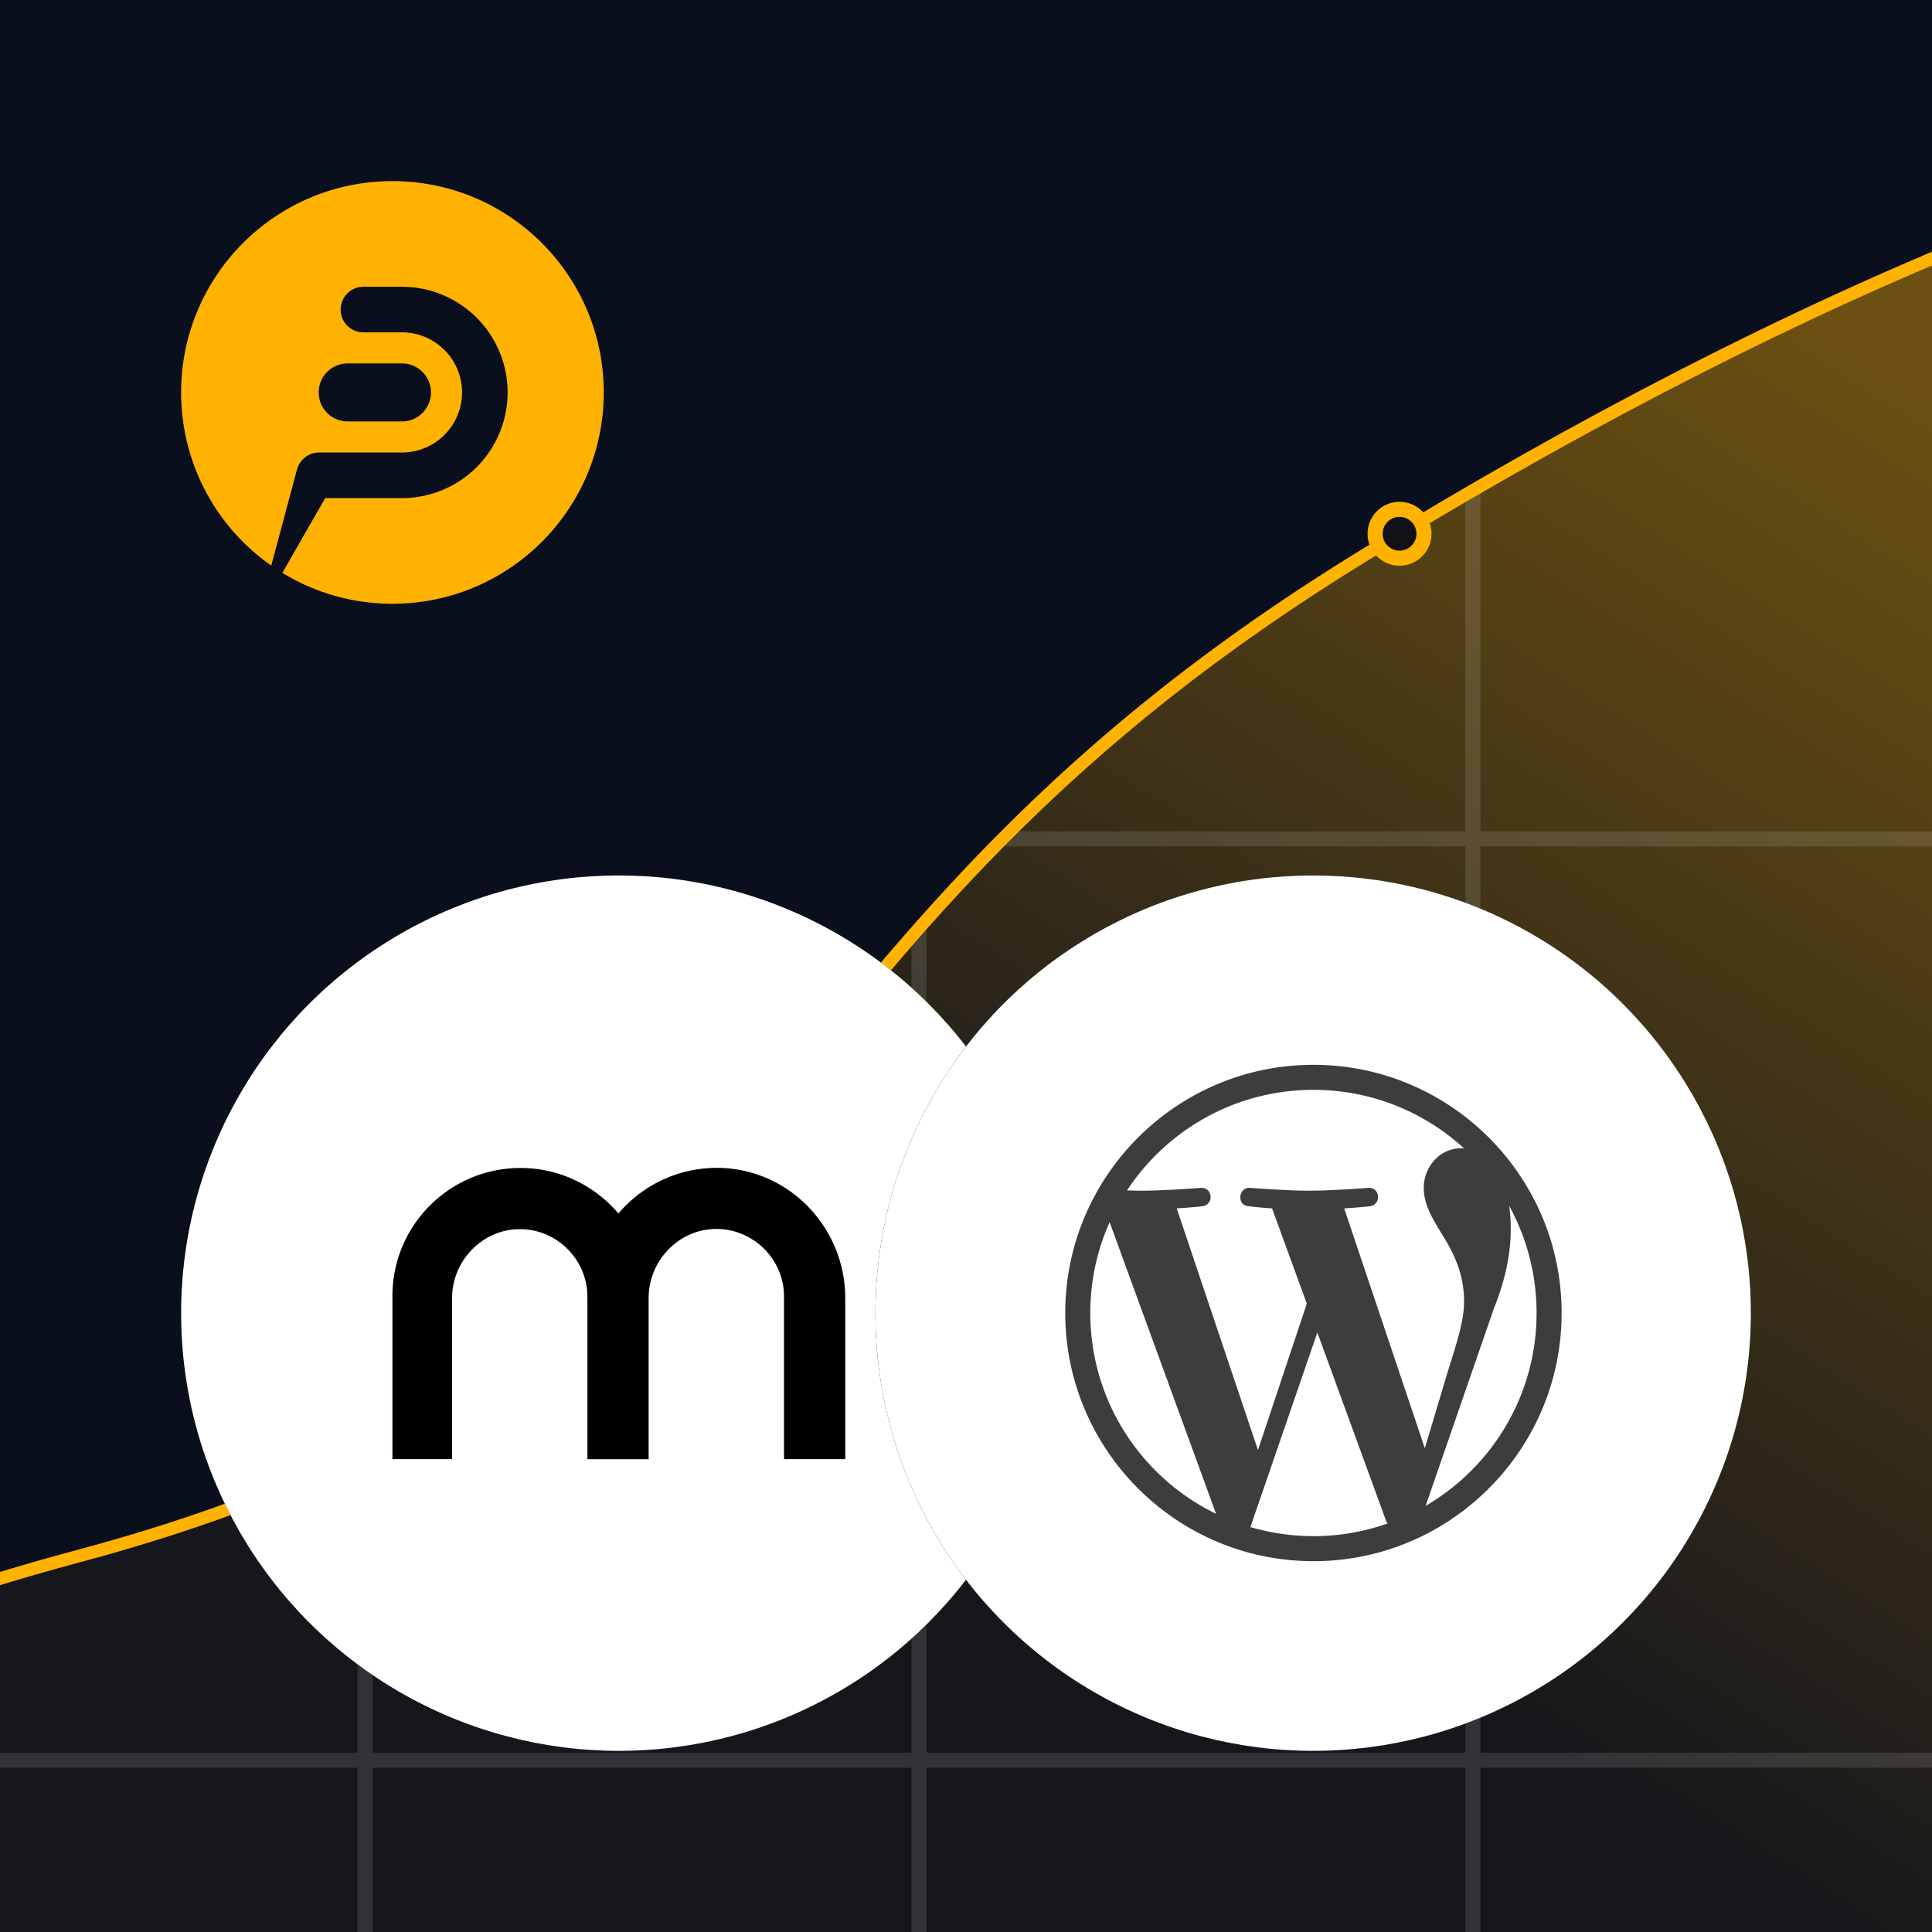 <?xml version="1.0" encoding="UTF-8"?>
<svg xmlns="http://www.w3.org/2000/svg" xmlns:xlink="http://www.w3.org/1999/xlink" width="128" height="128">
  <defs>
    <filter id="d" width="1.414" height="1.414" x="-.207" y="-.207" filterUnits="objectBoundingBox">
      <feOffset in="SourceAlpha" result="shadowOffsetOuter1"></feOffset>
      <feGaussianBlur in="shadowOffsetOuter1" result="shadowBlurOuter1" stdDeviation="5"></feGaussianBlur>
      <feColorMatrix in="shadowBlurOuter1" values="0 0 0 0 0 0 0 0 0 0 0 0 0 0 0 0 0 0 0.2 0"></feColorMatrix>
    </filter>
    <filter id="f" width="1.414" height="1.414" x="-.207" y="-.207" filterUnits="objectBoundingBox">
      <feOffset in="SourceAlpha" result="shadowOffsetOuter1"></feOffset>
      <feGaussianBlur in="shadowOffsetOuter1" result="shadowBlurOuter1" stdDeviation="5"></feGaussianBlur>
      <feColorMatrix in="shadowBlurOuter1" values="0 0 0 0 0 0 0 0 0 0 0 0 0 0 0 0 0 0 0.2 0"></feColorMatrix>
    </filter>
    <circle id="b" cx="29" cy="29" r="29"></circle>
    <circle id="e" cx="29" cy="29" r="29"></circle>
    <linearGradient id="a" x1="64.944%" x2="100%" y1="65.263%" y2="30.659%">
      <stop offset="0%" stop-color="#FFB200" stop-opacity=".05"></stop>
      <stop offset="100%" stop-color="#FFB200" stop-opacity=".4"></stop>
    </linearGradient>
    <clipPath id="g">
      <path d="M-201.164 85.847h252v-252h-252Z"></path>
    </clipPath>
  </defs>
  <g fill="none" fill-rule="evenodd">
    <path fill="#0A0F1D" d="M-302-16h471v172h-471z"></path>
    <path fill="url(#a)" d="M471 21.091V172H228.363q30.354-39.98 78.51-52.89c48.658-13.047 40.996-39.246 85.229-66.366Q435.56 26.099 471 21.091" transform="translate(-302 -16)"></path>
    <g fill="#FFF" opacity=".12">
      <path d="M97.083 32.663h1V155.58h-1zM60.385 61.61h1v93.97h-1zm-36.698 34.4h1v59.57h-1z"></path>
      <path d="M-27.88 116.114H169v1H-27.88zm94.452-61.036H169v1H66.572z"></path>
    </g>
    <path fill="#FFB200" fill-rule="nonzero" d="M169 4.727v.848l-.102.015q-34.792 5.075-77.346 30.976l-.878.536c-9.679 5.93-17.392 12.105-24.3 19.117-2.517 2.556-4.892 5.179-7.469 8.209l-.926 1.097-1.186 1.429-5.815 7.089-.588.708-.596.713-.597.707-.598.702c-5.24 6.119-9.421 10.148-14.726 13.936-7.404 5.287-16.367 9.378-28.114 12.57l-.498.135C-26.677 112.07-52.725 129.562-72.895 156h-1.054l.17-.226c20.312-26.743 46.59-44.436 78.823-53.07 11.898-3.187 20.918-7.277 28.341-12.577 5.919-4.227 10.43-8.765 16.652-16.265l6.014-7.328 1.207-1.456.225-.268.783-.926c2.589-3.045 4.977-5.682 7.51-8.254 6.955-7.06 14.721-13.278 24.46-19.243Q133.576 9.833 169 4.727"></path>
    <g fill="#101218" stroke="#FFB200" transform="translate(41.568 33.745)">
      <ellipse cx="1.619" cy="48.377" stroke-width="2" rx="1.619" ry="1.618"></ellipse>
      <ellipse cx="51.155" cy="1.618" rx="1.619" ry="1.618"></ellipse>
    </g>
    <path fill="#FFB200" d="M26 12c7.732 0 14 6.268 14 14s-6.268 14-14 14a13.93 13.93 0 0 1-7.292-2.047L21.546 33h5.085a7 7 0 1 0 0-14h-2.553a1.51 1.51 0 1 0 0 3.02h2.553a3.98 3.98 0 0 1 0 7.96h-5.49a1.51 1.51 0 0 0-1.462 1.133 2 2 0 0 0-.033.108l-1.675 6.25A13.98 13.98 0 0 1 12 26c0-7.732 6.268-14 14-14m.631 12.078h-3.596a1.922 1.922 0 0 0 0 3.844h3.596a1.922 1.922 0 1 0 0-3.844"></path>
    <g transform="translate(12 58)">
      <use xlink:href="#b" fill="#000" filter="url(#d)"></use>
      <use xlink:href="#b" fill="#FFF"></use>
    </g>
    <path fill="#000" fill-rule="nonzero" d="M56 86.007v10.667h-4.057v-10.81c-.016-2.43-2.01-4.421-4.444-4.443-2.488-.022-4.524 2.076-4.524 4.564v10.69h-4.057V85.892c-.016-2.442-2.001-4.435-4.434-4.458-2.494-.024-4.534 2.079-4.534 4.572v10.667H26v-10.81c0-4.688 3.799-8.481 8.488-8.481 2.6 0 4.926 1.177 6.485 3.017-.002.002.002.002 0 0a8.53 8.53 0 0 1 6.758-3.021C52.356 77.51 56 81.38 56 86.007"></path>
    <g transform="translate(58 58)">
      <use xlink:href="#e" fill="#000" filter="url(#f)"></use>
      <use xlink:href="#e" fill="#FFF"></use>
    </g>
    <path d="M0 0c6.632-12.101 10.406-25.988 10.406-40.76 0-31.345-16.987-58.711-42.246-73.438l25.95 75.03C-1.043-27.047.571-17.355.571-8.737.571-5.609.365-2.706 0 0m-62.846-.925c5.115.269 9.724.807 9.724.807 4.578.542 4.038 7.27-.542 7.002 0 0-13.762-1.08-22.646-1.08-8.348 0-22.376 1.08-22.376 1.08-4.582.268-5.119-6.731-.539-7.002 0 0 4.334-.538 8.912-.807l13.236-36.269-18.596-55.763-30.938 92.032c5.119.269 9.723.807 9.723.807 4.575.542 4.035 7.27-.543 7.002 0 0-13.759-1.08-22.644-1.08-1.594 0-3.473.039-5.468.103 15.192 23.064 41.304 38.295 70.988 38.295 22.118 0 42.258-8.457 57.373-22.307-.366.022-.723.068-1.1.068-8.346 0-14.268-7.27-14.268-15.079 0-7.002 4.04-12.926 8.346-19.927 3.231-5.659 7.005-12.928 7.005-23.432 0-7.271-2.797-15.71-6.465-27.466l-8.477-28.315zm-11.709-124.804a85 85 0 0 0-24.003 3.462l25.495 74.075 26.114-71.549c.172-.42.383-.807.608-1.171a84.8 84.8 0 0 0-28.214-4.817m-84.962 84.969a84.6 84.6 0 0 0 7.357 34.577l40.529-111.042c-28.345 13.77-47.886 42.835-47.886 76.465m84.962 94.497c-52.107 0-94.499-42.391-94.499-94.497 0-52.108 42.392-94.504 94.499-94.504s94.5 42.396 94.5 94.504c0 52.106-42.394 94.497-94.5 94.497" clip-path="url(#g)" style="fill:#3f3c3c;fill-opacity:1;fill-rule:nonzero;stroke:none" transform="matrix(.174 0 0 -.174 99.991 79.897)"></path>
  </g>
</svg>
